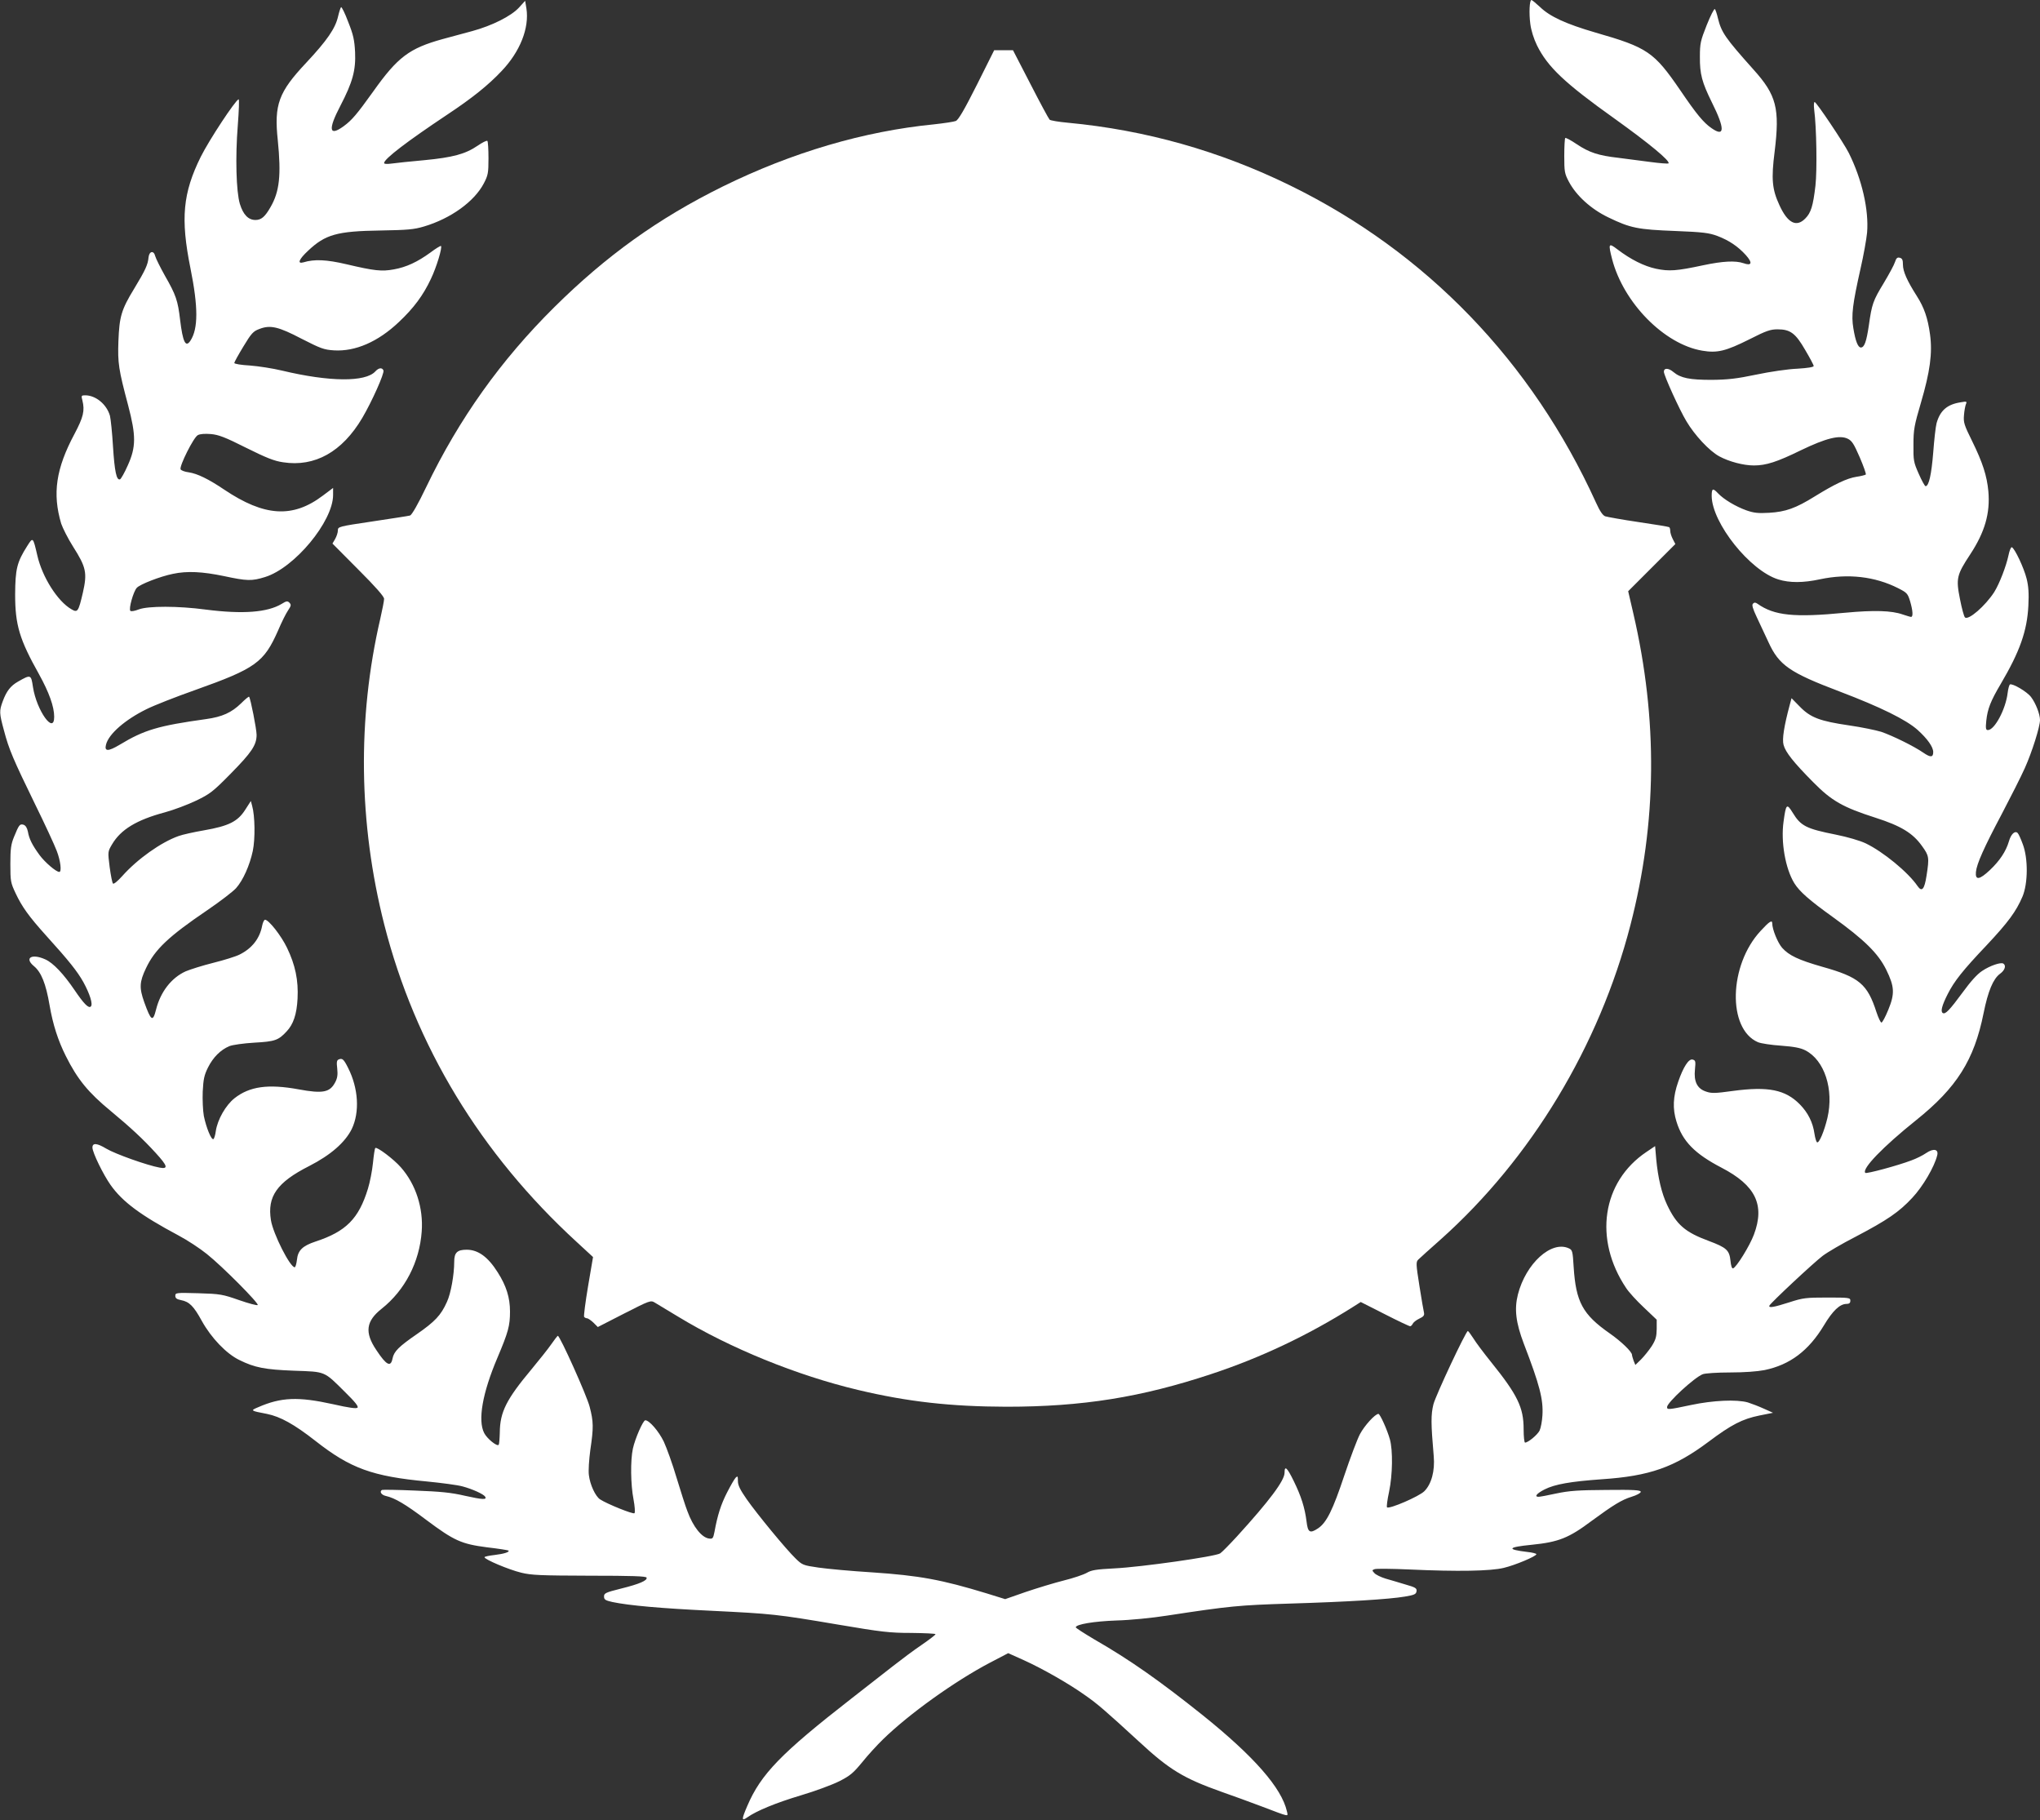 <?xml version="1.0" standalone="no"?>
<!DOCTYPE svg PUBLIC "-//W3C//DTD SVG 20010904//EN"
 "http://www.w3.org/TR/2001/REC-SVG-20010904/DTD/svg10.dtd">
<svg version="1.0" xmlns="http://www.w3.org/2000/svg"
 width="1280pt" height="1142pt" viewBox="0 0 1280 1142"
 preserveAspectRatio="xMidYMid meet">
<rect x="0" y="0" width="1280" height="1142" fill="#333333" stroke="none"/>
<g transform="translate(0,1142) scale(0.1,-0.1)"
fill="#ffffff" stroke="none">
<path d="M3256 11372 c-49 -53 -168 -113 -293 -147 -51 -14 -135 -36 -185 -50
-210 -58 -283 -113 -437 -330 -101 -141 -133 -179 -185 -217 -91 -66 -99 -22
-21 127 78 150 98 224 93 338 -4 76 -11 109 -43 189 -20 54 -41 96 -45 93 -3
-2 -12 -29 -19 -59 -17 -74 -68 -149 -200 -290 -173 -184 -202 -262 -178 -486
22 -219 11 -322 -46 -420 -35 -61 -58 -80 -94 -80 -45 0 -77 33 -98 101 -23
77 -29 293 -13 492 7 92 10 166 5 164 -21 -7 -184 -254 -237 -360 -113 -228
-128 -388 -65 -700 49 -243 49 -379 0 -454 -30 -46 -48 -10 -65 131 -14 120
-26 156 -95 276 -29 52 -57 108 -61 123 -9 38 -38 32 -42 -8 -4 -45 -20 -80
-89 -194 -82 -134 -94 -177 -100 -331 -5 -138 1 -177 61 -403 50 -190 50 -261
-2 -376 -20 -46 -43 -86 -49 -88 -22 -8 -34 49 -44 206 -5 85 -14 171 -19 192
-20 72 -89 129 -155 129 -25 0 -26 -2 -18 -32 16 -65 6 -105 -50 -211 -116
-217 -139 -374 -83 -562 9 -27 42 -93 75 -145 82 -129 89 -164 61 -288 -28
-120 -33 -127 -72 -104 -87 50 -183 202 -214 338 -27 116 -27 116 -63 59 -65
-102 -75 -145 -76 -305 0 -190 27 -281 150 -500 63 -114 95 -203 95 -267 0
-115 -110 39 -133 186 -12 80 -13 81 -94 35 -47 -27 -72 -59 -96 -124 -22 -60
-22 -73 8 -183 31 -118 57 -179 195 -462 62 -126 123 -258 136 -293 24 -62 32
-132 16 -132 -20 0 -91 61 -124 106 -46 63 -65 101 -73 147 -5 24 -14 38 -27
43 -24 7 -29 0 -60 -76 -19 -46 -23 -75 -23 -170 0 -109 2 -118 33 -184 40
-85 83 -145 192 -266 144 -159 196 -225 233 -291 41 -75 61 -139 47 -153 -14
-14 -44 17 -103 104 -68 100 -133 169 -182 191 -85 39 -135 10 -72 -42 46 -38
75 -110 98 -245 21 -122 53 -221 102 -319 73 -146 141 -229 282 -345 124 -103
202 -175 283 -264 74 -81 79 -101 24 -91 -78 14 -280 86 -335 119 -58 35 -87
38 -87 7 0 -31 68 -170 114 -235 75 -106 189 -190 425 -316 57 -30 137 -83
179 -117 98 -78 328 -310 319 -320 -4 -4 -57 10 -117 31 -103 36 -118 39 -255
43 -140 4 -145 3 -145 -16 0 -15 9 -22 35 -27 53 -10 80 -37 132 -132 59 -106
154 -205 235 -244 97 -48 161 -60 343 -67 200 -7 186 -1 319 -133 63 -62 87
-91 79 -99 -7 -7 -53 -1 -154 22 -218 48 -325 44 -469 -19 -50 -21 -50 -22 55
-42 84 -17 171 -65 305 -170 219 -172 357 -222 700 -254 91 -9 191 -22 223
-31 60 -16 131 -48 141 -64 13 -21 -16 -19 -125 5 -90 21 -156 27 -314 33
-110 5 -203 6 -208 4 -18 -10 -4 -32 25 -38 56 -13 120 -50 254 -151 174 -130
219 -150 380 -171 71 -8 131 -18 134 -20 10 -9 -27 -21 -86 -28 -35 -4 -64
-10 -64 -14 0 -14 152 -78 230 -97 65 -16 121 -18 429 -19 265 0 355 -3 358
-12 6 -18 -44 -40 -161 -69 -96 -24 -106 -29 -106 -49 0 -20 8 -25 52 -35 104
-22 306 -40 621 -55 384 -19 407 -21 797 -87 272 -46 322 -52 457 -52 84 -1
153 -4 153 -8 0 -4 -39 -34 -87 -67 -49 -33 -129 -93 -180 -133 -51 -40 -168
-131 -260 -203 -442 -344 -569 -475 -654 -674 -37 -86 -37 -98 0 -72 58 41
179 91 336 138 88 26 196 66 240 88 69 35 88 51 145 120 35 44 94 108 130 143
165 161 452 366 671 481 l115 60 98 -44 c115 -52 281 -146 386 -221 75 -52
128 -98 337 -290 190 -176 279 -230 518 -315 66 -23 179 -64 250 -91 182 -69
167 -66 160 -32 -33 147 -206 345 -530 605 -268 214 -455 346 -678 474 -64 38
-117 72 -117 76 0 19 114 38 255 43 83 2 226 16 320 31 393 60 448 65 765 75
365 11 625 27 725 44 60 10 70 15 73 33 3 19 -6 25 -70 43 -40 12 -96 29 -125
37 -29 9 -60 24 -69 34 -16 17 -16 19 1 25 10 4 108 3 219 -2 305 -14 508 -10
591 10 72 17 205 73 205 86 0 4 -26 11 -57 14 -133 16 -124 30 28 45 168 17
232 42 376 150 135 99 188 132 250 151 33 10 58 24 58 31 0 11 -40 14 -215 12
-176 -1 -233 -5 -314 -22 -54 -12 -104 -21 -112 -21 -29 0 -12 21 37 46 65 33
164 50 359 64 301 20 456 75 670 235 144 108 212 143 320 165 l85 17 -58 26
c-33 15 -78 32 -100 39 -71 20 -219 13 -356 -16 -142 -30 -151 -31 -151 -13 0
28 173 187 224 206 15 6 92 11 171 11 89 0 171 6 217 15 159 33 276 121 372
280 55 92 100 135 142 135 17 0 24 6 24 20 0 19 -7 20 -145 20 -133 0 -152 -2
-238 -30 -97 -31 -131 -37 -125 -21 5 15 279 271 335 313 29 22 121 76 205
119 200 105 273 155 356 244 67 71 140 196 157 267 10 39 -23 46 -70 14 -20
-14 -62 -35 -93 -46 -84 -32 -281 -85 -288 -78 -24 25 112 165 318 330 256
205 365 378 424 672 28 139 60 215 103 247 31 22 40 52 21 64 -16 10 -84 -13
-133 -46 -31 -20 -73 -67 -121 -133 -84 -114 -110 -141 -126 -131 -15 9 -6 46
31 119 41 81 95 149 244 306 137 146 185 212 225 305 35 83 36 240 2 329 -12
33 -26 64 -32 70 -17 17 -42 -6 -55 -52 -19 -64 -58 -122 -119 -180 -66 -62
-93 -66 -88 -12 5 51 50 152 163 365 55 105 120 233 144 287 45 100 95 259 95
301 0 37 -27 106 -56 144 -25 34 -118 88 -133 79 -4 -3 -11 -27 -14 -53 -12
-102 -82 -233 -124 -233 -13 0 -15 10 -10 59 8 74 27 123 91 231 120 204 165
332 173 490 4 78 1 122 -11 170 -17 68 -75 191 -93 197 -5 2 -15 -21 -21 -52
-14 -66 -56 -176 -89 -229 -56 -87 -163 -180 -184 -159 -6 6 -20 57 -31 114
-26 130 -21 152 64 281 92 140 126 258 114 396 -9 97 -36 181 -102 315 -50
101 -55 117 -51 162 2 28 8 59 12 69 8 18 5 19 -34 12 -84 -13 -128 -52 -150
-131 -6 -22 -15 -105 -21 -184 -11 -136 -27 -211 -48 -211 -5 0 -24 35 -43 78
-32 72 -34 84 -33 182 0 95 5 121 47 264 57 194 73 311 57 428 -14 103 -37
169 -83 241 -60 94 -87 154 -87 196 0 30 -4 40 -20 44 -15 4 -22 -2 -30 -27
-5 -17 -37 -76 -70 -131 -68 -112 -75 -132 -94 -267 -15 -101 -28 -138 -50
-138 -18 0 -34 40 -47 120 -14 82 -5 152 45 375 19 83 37 184 41 225 12 142
-32 335 -115 501 -31 62 -203 319 -214 319 -5 0 -6 -21 -3 -47 15 -112 19
-382 8 -478 -15 -128 -28 -170 -64 -206 -56 -57 -111 -28 -162 84 -46 99 -52
164 -30 336 33 271 12 354 -133 515 -178 199 -201 233 -223 322 -6 27 -15 53
-19 57 -4 5 -27 -40 -51 -100 -39 -98 -43 -116 -43 -198 -1 -110 13 -161 75
-287 83 -166 82 -221 -2 -162 -51 35 -95 89 -197 239 -164 239 -204 267 -532
361 -185 54 -285 100 -347 160 -26 24 -50 44 -54 44 -12 0 -16 -82 -7 -150 5
-40 21 -92 42 -135 67 -135 173 -236 489 -461 215 -154 349 -265 336 -279 -4
-3 -56 1 -115 9 -60 8 -150 20 -200 26 -124 14 -182 33 -260 85 -37 25 -70 43
-73 39 -3 -3 -6 -54 -6 -112 0 -99 2 -111 29 -162 46 -87 139 -172 248 -224
138 -67 185 -76 418 -85 177 -7 213 -12 265 -31 74 -28 130 -66 179 -120 44
-49 38 -70 -15 -51 -50 17 -129 13 -252 -13 -168 -36 -214 -39 -296 -22 -75
16 -159 58 -243 122 -55 42 -58 37 -33 -61 71 -274 327 -535 566 -575 94 -16
147 -3 297 72 104 53 131 62 175 62 80 0 113 -24 174 -130 29 -49 53 -94 53
-100 0 -7 -37 -13 -102 -17 -57 -2 -173 -19 -258 -37 -124 -26 -180 -32 -280
-33 -139 0 -194 11 -240 49 -30 26 -60 27 -60 2 0 -23 98 -239 141 -310 52
-88 144 -187 207 -221 61 -33 151 -57 217 -57 76 0 145 22 294 95 160 77 243
97 294 73 27 -13 39 -32 76 -117 24 -56 41 -104 38 -108 -4 -3 -30 -10 -58
-14 -60 -9 -139 -47 -262 -123 -119 -74 -183 -97 -287 -103 -69 -4 -96 -1
-144 16 -66 24 -140 68 -176 106 -33 35 -40 32 -40 -17 2 -169 240 -468 418
-523 70 -22 156 -22 262 1 174 37 344 18 490 -56 55 -28 60 -33 75 -82 17 -58
20 -98 6 -98 -5 0 -28 7 -52 15 -70 25 -181 28 -362 11 -320 -31 -444 -18
-549 56 -13 9 -20 10 -29 1 -8 -8 -2 -30 24 -85 19 -40 52 -110 73 -156 66
-145 132 -191 449 -311 255 -97 415 -176 487 -240 62 -56 98 -107 98 -139 0
-34 -17 -35 -62 -4 -59 41 -194 107 -264 131 -33 10 -123 29 -200 40 -185 27
-244 49 -311 118 l-52 53 -11 -41 c-36 -134 -49 -216 -39 -252 12 -46 64 -111
186 -234 116 -118 188 -158 391 -223 159 -51 234 -96 292 -178 44 -61 46 -71
28 -186 -13 -85 -29 -104 -56 -65 -60 88 -217 216 -325 268 -38 18 -114 40
-188 55 -186 37 -220 54 -271 138 -37 60 -42 55 -57 -56 -18 -127 11 -294 67
-386 33 -53 93 -106 242 -213 197 -142 284 -227 335 -330 52 -106 55 -150 13
-252 -18 -44 -37 -80 -43 -80 -5 0 -19 29 -31 65 -57 177 -108 220 -340 285
-150 43 -209 71 -252 119 -28 32 -62 116 -62 153 0 24 -18 13 -73 -47 -200
-215 -209 -615 -17 -698 19 -8 85 -18 146 -22 81 -6 122 -14 151 -29 121 -61
181 -246 139 -425 -20 -83 -52 -160 -65 -152 -5 3 -12 27 -16 53 -10 72 -41
133 -92 185 -91 92 -198 114 -421 84 -109 -15 -133 -16 -167 -4 -56 18 -78 63
-70 139 5 51 4 57 -15 62 -24 6 -58 -46 -90 -139 -33 -94 -36 -170 -11 -250
38 -124 115 -202 282 -289 214 -111 274 -233 204 -420 -26 -70 -110 -206 -131
-212 -7 -2 -13 16 -16 47 -7 67 -24 83 -136 125 -149 55 -203 102 -262 227
-34 72 -57 169 -68 286 l-7 82 -55 -37 c-278 -187 -332 -547 -127 -853 16 -25
66 -80 111 -122 l81 -77 0 -59 c-1 -48 -6 -67 -32 -108 -18 -27 -48 -64 -67
-83 l-35 -34 -11 27 c-5 15 -10 31 -10 36 0 20 -68 85 -141 136 -169 118 -211
197 -225 415 -6 100 -8 108 -31 118 -109 50 -269 -95 -319 -290 -23 -92 -13
-176 37 -308 100 -260 123 -350 117 -450 -2 -36 -10 -79 -18 -96 -14 -27 -72
-75 -91 -75 -5 0 -9 38 -9 85 0 135 -38 214 -204 420 -46 57 -97 125 -112 150
-16 25 -31 45 -34 45 -12 0 -201 -402 -216 -460 -16 -65 -16 -118 2 -326 8
-91 -14 -174 -59 -219 -33 -33 -221 -114 -234 -101 -4 3 2 48 13 99 22 105 24
258 5 327 -17 61 -62 160 -72 160 -21 0 -88 -74 -116 -127 -17 -32 -61 -149
-98 -259 -72 -216 -111 -296 -165 -332 -51 -34 -64 -26 -72 43 -11 87 -34 159
-80 253 -42 86 -58 101 -58 53 0 -49 -94 -175 -299 -400 -47 -51 -94 -99 -105
-106 -31 -20 -498 -86 -662 -94 -117 -6 -146 -11 -175 -28 -19 -11 -83 -33
-144 -48 -60 -15 -168 -48 -239 -72 l-129 -45 -116 36 c-282 86 -422 112 -720
132 -130 8 -281 22 -336 30 -96 14 -101 16 -143 57 -61 59 -242 279 -307 372
-41 59 -55 87 -55 114 0 31 -2 33 -14 21 -8 -8 -32 -50 -54 -93 -38 -74 -60
-142 -79 -247 -8 -40 -11 -45 -33 -42 -46 5 -101 73 -137 172 -12 30 -42 125
-68 210 -25 85 -62 187 -80 226 -32 66 -91 134 -116 134 -14 0 -64 -114 -78
-178 -16 -74 -14 -226 4 -318 8 -43 11 -82 6 -87 -8 -8 -172 58 -216 87 -29
19 -63 92 -70 152 -4 27 1 98 9 158 21 142 20 177 -4 270 -17 69 -187 447
-200 446 -3 -1 -21 -24 -41 -53 -20 -29 -76 -99 -124 -157 -158 -189 -198
-268 -199 -397 -1 -39 -4 -74 -7 -77 -11 -12 -74 40 -91 74 -41 80 -11 251 83
472 68 161 79 200 79 290 0 88 -23 161 -77 246 -61 97 -123 142 -195 142 -59
0 -78 -18 -78 -75 0 -81 -21 -200 -46 -253 -37 -83 -75 -123 -189 -202 -113
-78 -143 -108 -152 -152 -11 -57 -38 -44 -102 53 -74 110 -65 181 34 259 146
116 237 292 251 484 11 148 -37 296 -130 402 -45 52 -152 132 -161 122 -4 -3
-10 -46 -15 -95 -5 -49 -19 -120 -31 -159 -58 -190 -138 -270 -330 -333 -81
-27 -110 -55 -116 -115 -3 -25 -9 -46 -14 -46 -29 0 -135 209 -149 295 -24
149 37 237 240 340 135 69 225 148 267 232 51 106 42 256 -23 384 -27 54 -36
62 -58 53 -13 -5 -15 -16 -10 -58 4 -38 1 -60 -13 -86 -33 -63 -77 -72 -229
-44 -191 35 -308 19 -403 -56 -55 -44 -106 -133 -117 -206 -3 -24 -10 -47 -15
-50 -13 -7 -45 72 -60 145 -6 33 -9 102 -7 153 4 77 9 103 33 151 32 64 79
111 134 134 19 8 89 18 157 22 129 7 151 15 202 70 43 45 64 109 69 206 6 115
-14 211 -66 319 -37 77 -115 176 -138 176 -6 0 -14 -17 -18 -37 -15 -80 -63
-142 -141 -181 -23 -12 -97 -35 -165 -52 -68 -17 -147 -42 -175 -54 -89 -41
-157 -128 -185 -240 -20 -79 -31 -72 -74 47 -32 90 -30 127 11 213 56 118 140
198 386 365 81 55 161 117 179 137 44 49 86 144 105 233 16 76 14 221 -4 284
l-8 30 -36 -56 c-47 -73 -103 -101 -258 -128 -64 -11 -136 -27 -160 -36 -110
-39 -258 -144 -354 -252 -27 -30 -52 -51 -57 -46 -5 5 -14 52 -21 104 -12 96
-12 96 15 142 55 93 153 153 332 201 55 15 143 48 195 73 87 42 105 55 218
170 131 133 162 179 162 243 0 36 -38 228 -47 239 -2 3 -25 -16 -51 -42 -59
-57 -117 -84 -218 -98 -302 -42 -389 -68 -543 -161 -72 -43 -97 -43 -86 0 16
67 120 157 254 223 46 23 183 77 305 120 382 136 432 173 521 374 21 50 49
106 62 125 20 30 21 36 9 49 -12 12 -19 11 -48 -7 -89 -54 -245 -66 -478 -36
-172 23 -361 23 -419 1 -26 -10 -48 -14 -53 -9 -12 12 19 121 40 144 19 22
147 72 227 88 89 19 185 14 320 -14 145 -31 174 -32 258 -6 185 57 427 349
427 515 l0 44 -64 -48 c-189 -143 -367 -132 -620 38 -98 66 -168 100 -222 108
-25 3 -48 12 -51 19 -8 21 82 201 108 214 14 8 44 10 82 7 48 -4 90 -20 221
-86 127 -63 176 -83 232 -91 199 -31 371 65 497 278 60 102 140 280 133 298
-8 20 -30 17 -51 -6 -62 -68 -288 -66 -585 5 -58 14 -149 28 -202 32 -54 3
-98 10 -98 16 0 5 26 52 57 103 50 83 62 96 100 110 69 27 120 15 267 -62 118
-60 138 -68 202 -72 133 -8 275 53 406 177 93 87 154 169 202 272 35 73 72
196 63 206 -3 2 -33 -16 -66 -41 -81 -59 -151 -92 -230 -106 -76 -14 -122 -9
-296 32 -128 30 -203 33 -272 12 -40 -11 -27 20 30 73 108 102 181 123 454
127 169 3 209 6 273 25 168 50 316 156 376 271 26 50 29 64 29 157 0 56 -3
105 -7 109 -4 4 -32 -10 -61 -30 -76 -52 -156 -74 -336 -91 -86 -8 -177 -17
-203 -21 -30 -4 -48 -3 -48 3 0 26 143 135 395 303 157 104 259 186 341 273
117 122 176 271 157 394 l-8 48 -39 -43z"/>
<path d="M6129 10887 c-79 -157 -116 -220 -132 -226 -12 -5 -73 -14 -136 -21
-439 -43 -891 -176 -1326 -390 -405 -200 -731 -434 -1058 -758 -335 -332 -597
-700 -802 -1126 -53 -111 -91 -176 -102 -180 -10 -3 -116 -19 -235 -37 -215
-32 -218 -33 -218 -57 0 -13 -8 -37 -17 -53 l-17 -29 162 -163 c109 -109 162
-169 162 -184 0 -12 -11 -68 -24 -125 -145 -625 -136 -1284 25 -1918 194 -761
604 -1438 1207 -1991 l103 -95 -31 -182 c-17 -101 -28 -187 -25 -193 4 -5 11
-9 18 -9 6 0 24 -12 40 -27 l28 -28 166 85 c161 82 166 84 192 68 14 -9 80
-48 146 -88 324 -197 746 -369 1130 -460 311 -74 581 -104 930 -105 476 0 845
59 1285 205 309 102 605 242 886 419 l52 33 150 -76 c82 -42 154 -76 160 -76
5 0 12 7 16 15 3 8 21 23 40 32 28 13 34 21 31 37 -3 12 -16 88 -29 170 -22
139 -22 150 -6 165 9 9 71 65 139 125 569 508 995 1215 1191 1972 167 645 173
1290 18 1957 l-32 138 148 148 148 148 -16 31 c-9 17 -16 40 -16 51 0 11 -3
22 -7 24 -5 3 -91 17 -193 32 -102 15 -195 32 -208 36 -16 6 -34 33 -58 86
-402 884 -1064 1571 -1918 1989 -443 217 -907 348 -1395 394 -57 5 -109 14
-115 19 -6 6 -60 106 -120 223 l-110 213 -59 0 -59 0 -109 -218z"/>
</g>
</svg>

